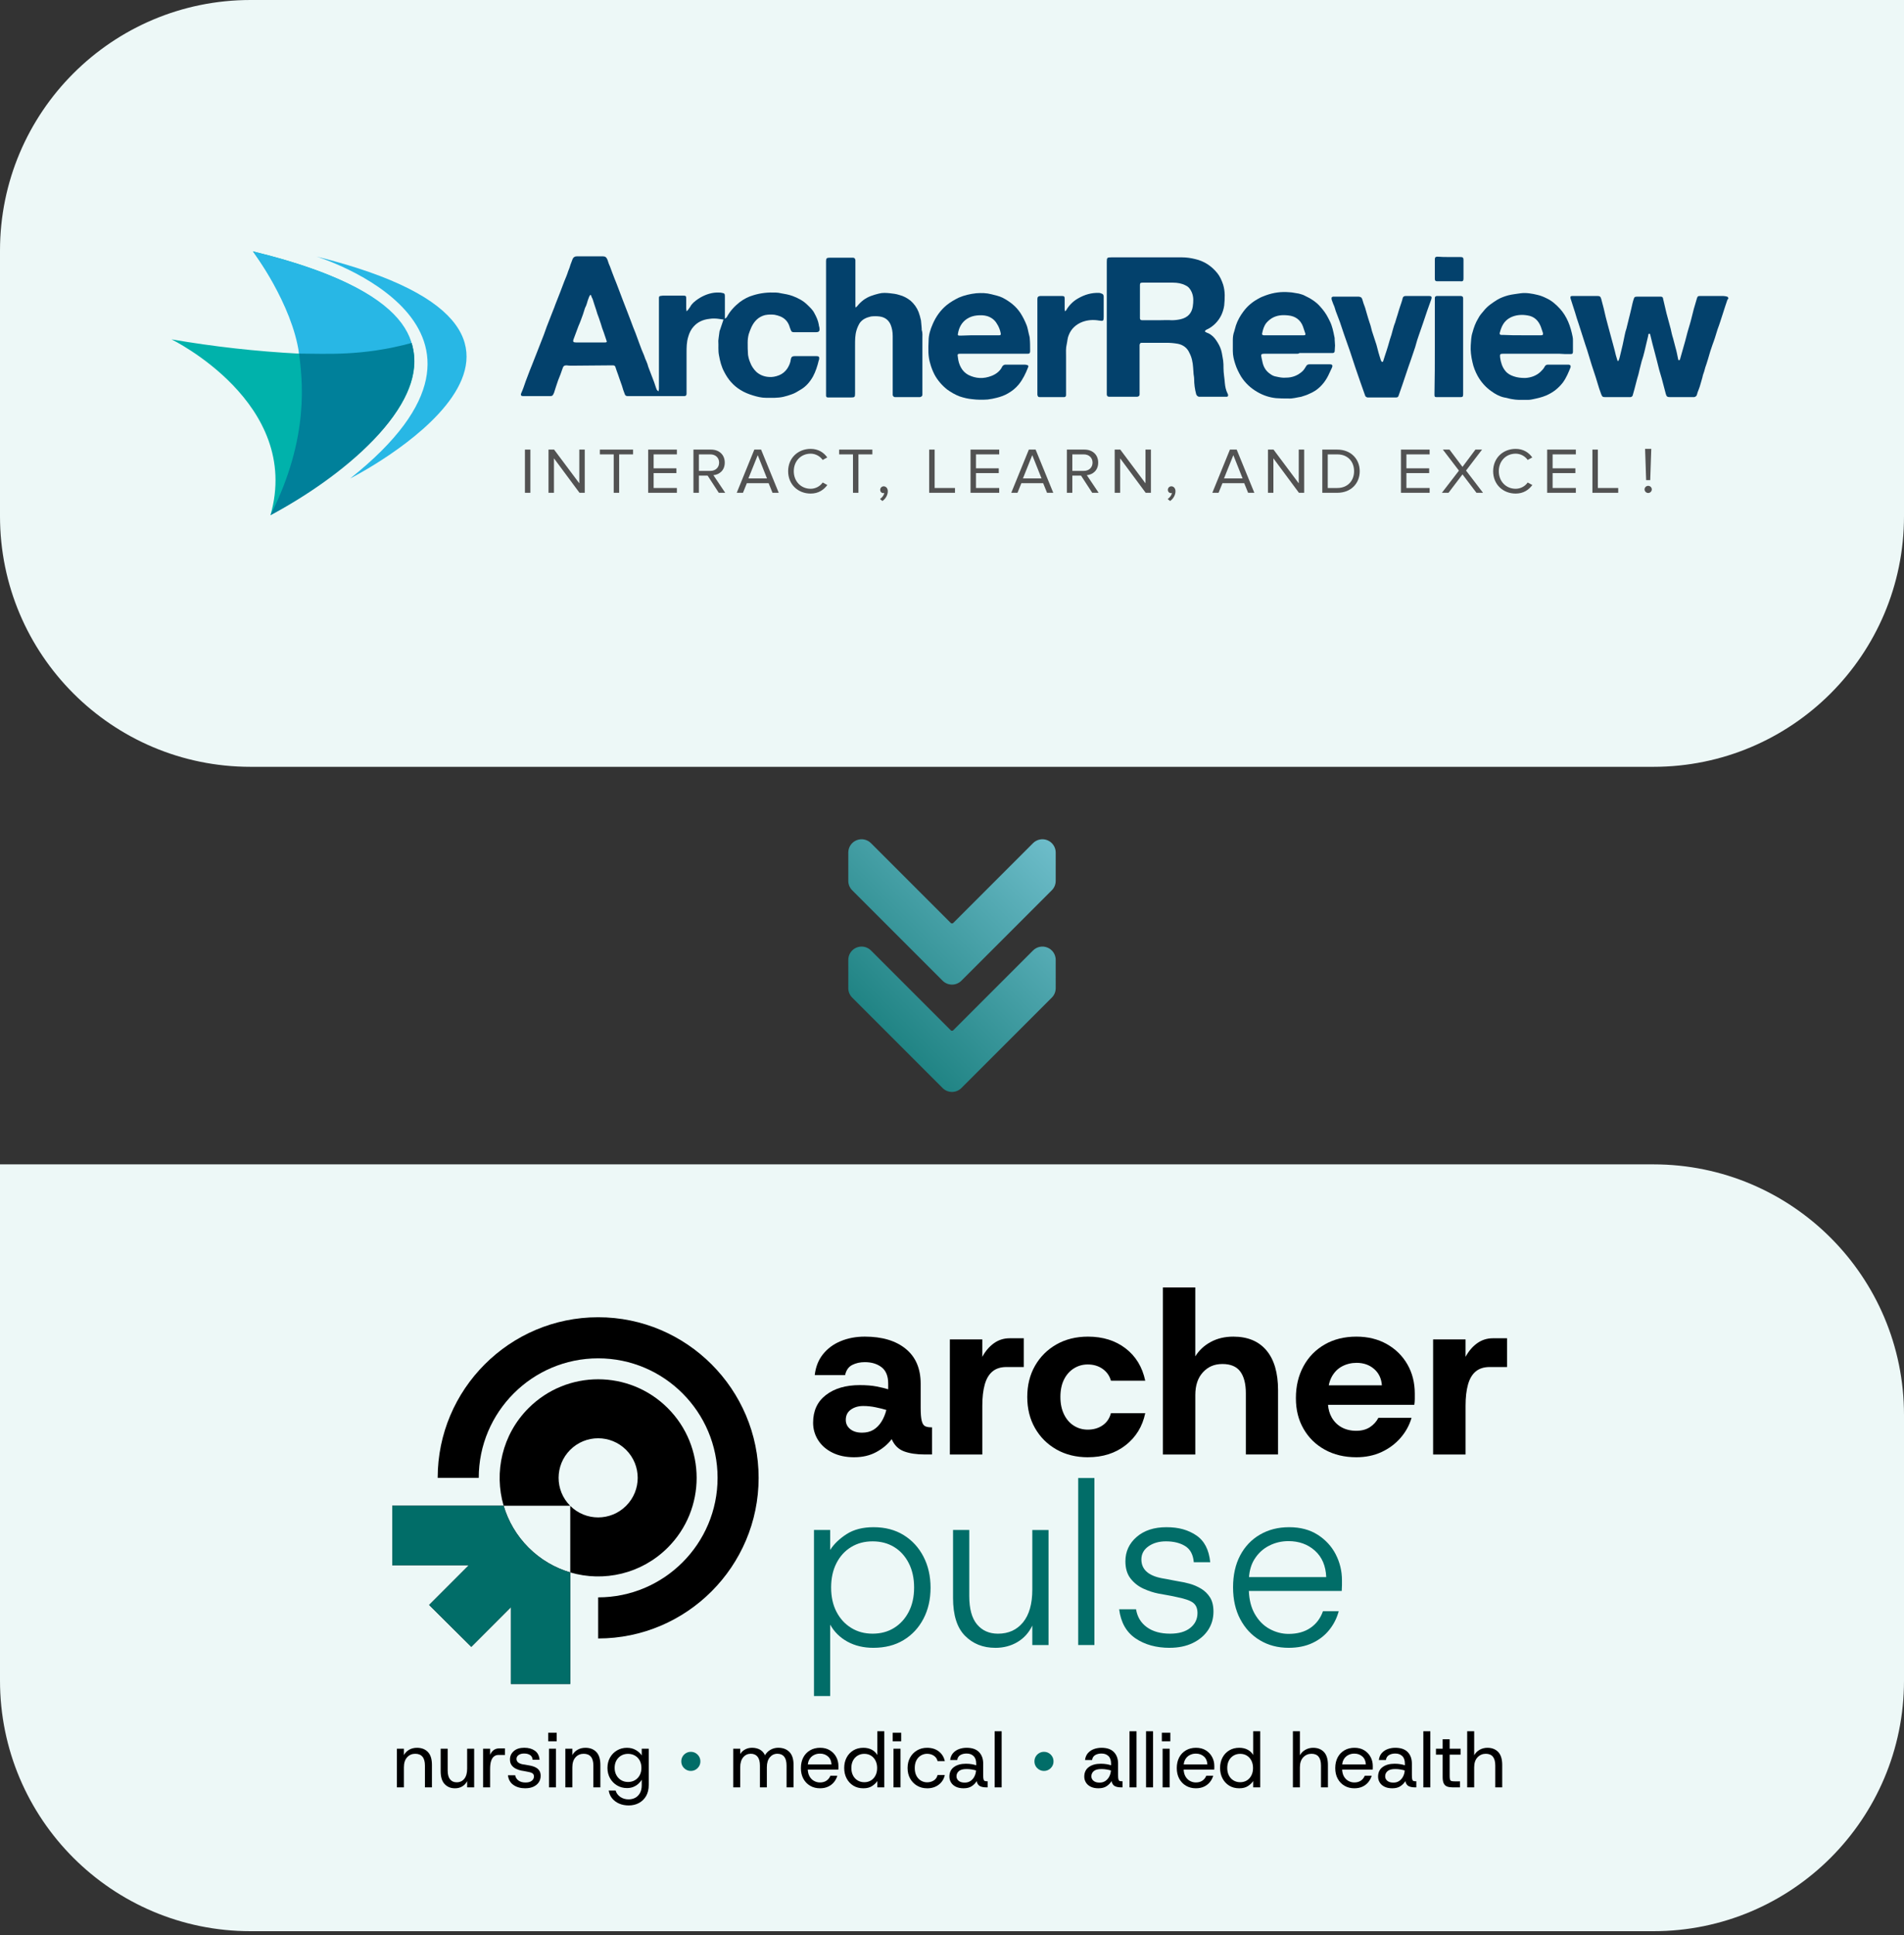 <?xml version="1.0" encoding="utf-8"?>
<svg xmlns="http://www.w3.org/2000/svg" fill="none" height="100%" overflow="visible" preserveAspectRatio="none" style="display: block;" viewBox="0 0 250 254" width="100%">
<rect x="0" y="0" width="250" height="254" fill="#333333" stroke="none"/>
<g id="Frame 1000006106">
<g id="Archer_Pulse_Logo_Tagline_Default">
<path d="M250 -9.63713e-06H32.895C14.727 -9.63713e-06 0 14.727 0 32.895V67.763C0 85.93 14.727 100.658 32.895 100.658H217.105C235.273 100.658 250 85.93 250 67.763V-9.63713e-06Z" fill="#EDF8F7"/>
<g id="Group 1000005361">
<g id="Archer Text">
<path d="M226.935 39.211C226.89 39.256 226.799 39.345 226.799 39.39C226.709 39.659 226.618 39.928 226.527 40.197C226.437 40.511 226.3 40.87 226.21 41.184C226.074 41.543 225.983 41.947 225.847 42.306C225.756 42.62 225.62 42.934 225.53 43.203C225.394 43.606 225.303 43.965 225.167 44.369C225.076 44.683 224.94 44.997 224.85 45.266C224.759 45.535 224.668 45.804 224.578 46.073C224.487 46.432 224.351 46.791 224.26 47.15C224.215 47.329 224.124 47.553 224.079 47.733C223.943 48.092 223.852 48.406 223.762 48.764C223.671 49.033 223.58 49.258 223.535 49.527C223.444 49.841 223.353 50.155 223.263 50.469C223.172 50.828 223.036 51.142 222.9 51.5C222.855 51.59 222.855 51.725 222.809 51.814C222.764 51.994 222.628 52.084 222.447 52.128C222.311 52.128 222.129 52.128 221.993 52.128C221.086 52.128 220.18 52.128 219.273 52.128C218.91 52.128 218.819 52.039 218.729 51.725C218.547 51.052 218.366 50.334 218.185 49.661C218.094 49.303 217.958 48.944 217.867 48.585C217.777 48.181 217.641 47.733 217.55 47.329C217.459 46.925 217.323 46.522 217.233 46.118C217.142 45.759 217.051 45.445 216.961 45.087C216.87 44.728 216.779 44.324 216.689 43.965C216.689 43.92 216.643 43.831 216.598 43.786C216.417 43.831 216.417 43.92 216.417 44.055C216.235 44.773 216.099 45.445 215.918 46.163C215.827 46.567 215.691 47.015 215.555 47.419C215.464 47.778 215.374 48.136 215.283 48.495C215.192 48.899 215.102 49.303 214.966 49.706C214.83 50.155 214.739 50.648 214.603 51.097C214.512 51.366 214.467 51.635 214.376 51.904C214.331 52.039 214.24 52.084 214.104 52.128C214.014 52.128 213.923 52.128 213.832 52.128C212.835 52.128 211.837 52.128 210.794 52.128C210.432 52.128 210.386 52.084 210.25 51.77C210.16 51.5 210.069 51.276 209.978 51.007C209.842 50.514 209.661 50.02 209.525 49.527C209.344 48.989 209.162 48.406 208.981 47.867C208.799 47.239 208.573 46.567 208.391 45.939C208.21 45.445 208.074 44.952 207.893 44.414C207.711 43.786 207.485 43.203 207.303 42.575C207.122 42.036 206.941 41.498 206.805 41.005C206.623 40.377 206.396 39.794 206.215 39.166C206.17 38.942 206.215 38.852 206.442 38.852C206.533 38.852 206.623 38.852 206.669 38.852C207.621 38.852 208.618 38.852 209.57 38.852C209.616 38.852 209.706 38.852 209.752 38.852C210.069 38.852 210.16 38.942 210.25 39.256C210.341 39.659 210.477 40.063 210.568 40.467C210.658 40.825 210.749 41.229 210.84 41.633C210.93 41.992 211.021 42.306 211.112 42.664C211.248 43.113 211.338 43.562 211.475 44.01C211.565 44.414 211.701 44.773 211.792 45.176C211.883 45.445 211.928 45.759 212.019 46.028C212.109 46.432 212.2 46.791 212.336 47.195C212.336 47.239 212.381 47.329 212.427 47.419C212.517 47.329 212.563 47.284 212.563 47.239C212.608 47.15 212.608 47.06 212.653 46.97C212.789 46.387 212.925 45.804 213.061 45.266C213.152 44.817 213.243 44.414 213.333 43.965C213.379 43.696 213.469 43.382 213.56 43.113C213.651 42.664 213.787 42.261 213.878 41.812C213.968 41.409 214.104 40.96 214.195 40.511C214.286 40.108 214.376 39.659 214.512 39.256C214.603 38.986 214.648 38.942 214.966 38.942C215.918 38.942 216.915 38.942 217.867 38.942C217.958 38.942 218.003 38.942 218.094 38.942C218.275 38.942 218.366 39.076 218.366 39.211C218.502 39.839 218.683 40.511 218.819 41.139C219.001 41.812 219.182 42.485 219.364 43.158C219.454 43.562 219.545 44.01 219.681 44.414C219.772 44.817 219.908 45.221 219.998 45.625C220.134 46.073 220.225 46.567 220.316 47.015C220.361 47.105 220.316 47.284 220.452 47.284C220.588 47.284 220.588 47.15 220.633 47.015C220.86 46.253 221.041 45.535 221.268 44.773C221.359 44.369 221.495 43.965 221.585 43.562C221.676 43.203 221.812 42.844 221.903 42.485C221.993 42.216 222.039 41.947 222.129 41.633C222.22 41.274 222.311 40.915 222.401 40.556C222.537 40.108 222.673 39.659 222.809 39.166C222.9 38.897 222.945 38.852 223.263 38.852C223.852 38.852 224.396 38.852 224.986 38.852C225.394 38.852 225.847 38.852 226.255 38.852C226.437 38.852 226.618 38.897 226.799 38.942C226.935 39.031 226.935 39.121 226.935 39.211Z" fill="#03416C" id="Vector"/>
<path d="M86.474 51.366C86.474 51.231 86.519 51.142 86.519 51.052C86.519 50.424 86.519 49.751 86.519 49.123C86.519 45.849 86.519 42.575 86.519 39.255C86.519 39.211 86.519 39.121 86.519 39.076C86.519 38.941 86.609 38.852 86.7 38.852C86.791 38.852 86.927 38.807 87.018 38.807C87.879 38.807 88.74 38.807 89.647 38.807C89.693 38.807 89.738 38.807 89.783 38.807C90.055 38.807 90.101 38.897 90.101 39.166C90.101 39.614 90.101 40.063 90.101 40.511C90.101 40.601 90.146 40.691 90.146 40.87C90.237 40.781 90.282 40.736 90.327 40.691C90.509 40.467 90.645 40.242 90.781 40.018C91.098 39.614 91.552 39.3 92.005 39.031C92.73 38.628 93.546 38.358 94.408 38.403C94.544 38.403 94.68 38.403 94.816 38.448C95.133 38.493 95.179 38.583 95.179 38.897C95.179 39.659 95.179 40.422 95.179 41.184C95.179 41.408 95.179 41.588 95.179 41.812C95.315 41.767 95.405 41.678 95.451 41.588C95.859 40.825 96.448 40.197 97.128 39.659C97.672 39.255 98.262 38.941 98.897 38.762C99.894 38.448 100.891 38.358 101.889 38.403C102.116 38.403 102.297 38.448 102.524 38.493C103.068 38.583 103.566 38.672 104.065 38.852C104.791 39.121 105.471 39.48 106.015 40.018C106.332 40.332 106.695 40.646 106.922 41.094C107.194 41.588 107.42 42.081 107.511 42.62C107.511 42.799 107.602 42.933 107.602 43.113C107.647 43.472 107.511 43.606 107.148 43.606C106.378 43.606 105.561 43.606 104.791 43.606C104.609 43.606 104.428 43.606 104.247 43.606C104.02 43.606 103.929 43.561 103.839 43.337C103.793 43.203 103.748 43.113 103.703 42.978C103.521 42.306 103.113 41.812 102.478 41.543C102.252 41.453 101.98 41.364 101.708 41.319C101.3 41.274 100.891 41.274 100.438 41.364C99.577 41.588 99.032 42.171 98.67 42.933C98.534 43.247 98.398 43.561 98.307 43.875C98.216 44.234 98.171 44.593 98.171 44.952C98.171 45.49 98.171 46.028 98.216 46.566C98.262 46.88 98.353 47.239 98.489 47.553C98.67 48.047 98.942 48.45 99.305 48.809C99.758 49.213 100.302 49.437 100.937 49.482C101.39 49.527 101.844 49.437 102.297 49.258C102.75 49.078 103.113 48.764 103.385 48.361C103.612 48.002 103.793 47.598 103.839 47.15C103.884 46.88 104.02 46.746 104.337 46.746C104.836 46.746 105.335 46.746 105.879 46.746C106.332 46.746 106.786 46.746 107.194 46.746C107.511 46.746 107.602 46.836 107.556 47.15C107.556 47.194 107.556 47.239 107.511 47.284C107.33 48.047 107.103 48.764 106.74 49.437C106.332 50.155 105.788 50.783 105.063 51.186C104.7 51.411 104.337 51.635 103.929 51.769C103.566 51.904 103.249 51.994 102.886 52.083C102.116 52.263 101.345 52.218 100.574 52.218C99.985 52.218 99.441 52.083 98.851 51.904C98.262 51.724 97.718 51.5 97.219 51.186C96.267 50.603 95.587 49.796 95.088 48.809C94.725 48.136 94.544 47.419 94.408 46.656C94.272 46.028 94.363 45.355 94.317 44.727C94.317 44.593 94.363 44.458 94.363 44.324C94.408 44.1 94.408 43.875 94.453 43.651C94.453 43.517 94.499 43.382 94.544 43.292C94.68 42.933 94.771 42.575 94.907 42.216C94.952 42.126 94.952 42.036 94.997 41.947C94.589 41.902 94.227 41.812 93.819 41.812C93.592 41.812 93.365 41.812 93.138 41.857C92.322 41.947 91.597 42.261 91.053 42.889C90.735 43.247 90.509 43.696 90.373 44.189C90.146 44.907 90.146 45.625 90.146 46.342C90.146 48.047 90.146 49.751 90.146 51.5C90.146 51.545 90.146 51.59 90.146 51.68C90.146 51.904 90.055 51.994 89.829 51.994C89.738 51.994 89.693 51.994 89.602 51.994C87.244 51.994 84.887 51.994 82.574 51.994C82.529 51.994 82.438 51.994 82.393 51.994C82.212 51.994 82.076 51.904 82.03 51.724C81.894 51.366 81.758 51.007 81.668 50.648C81.531 50.289 81.441 49.975 81.305 49.617C81.214 49.303 81.078 48.989 80.987 48.719C80.942 48.54 80.851 48.361 80.806 48.181C80.761 48.002 80.625 47.957 80.443 47.957C78.675 47.957 76.907 48.002 75.139 48.002C74.912 48.002 74.64 48.002 74.413 47.957C74.096 47.957 73.96 48.047 73.869 48.361C73.688 48.899 73.506 49.392 73.28 49.93C73.189 50.2 73.098 50.469 73.008 50.738C72.917 51.007 72.826 51.321 72.736 51.59C72.69 51.635 72.69 51.724 72.645 51.769C72.554 51.949 72.464 51.994 72.237 51.994C71.829 51.994 71.421 51.994 71.058 51.994C70.333 51.994 69.607 51.994 68.837 51.994C68.791 51.994 68.701 51.994 68.655 51.994C68.428 51.994 68.338 51.859 68.428 51.635C68.655 51.142 68.837 50.603 69.018 50.065C69.199 49.572 69.38 49.123 69.562 48.63C69.653 48.405 69.743 48.181 69.834 47.957C70.061 47.419 70.242 46.88 70.469 46.342C70.65 45.894 70.831 45.4 71.013 44.952C71.285 44.279 71.557 43.561 71.784 42.889C71.965 42.44 72.146 41.947 72.328 41.498C72.418 41.229 72.554 40.96 72.645 40.691C72.736 40.467 72.826 40.242 72.917 39.973C73.144 39.435 73.325 38.897 73.552 38.358C73.733 37.865 73.915 37.416 74.096 36.923C74.277 36.475 74.459 36.071 74.595 35.622C74.731 35.309 74.821 35.039 74.912 34.725C75.003 34.501 75.093 34.232 75.184 34.008C75.275 33.783 75.456 33.649 75.728 33.649C76.862 33.649 77.995 33.649 79.174 33.649C79.491 33.649 79.627 33.783 79.763 34.097C79.854 34.367 79.945 34.681 80.081 34.95C80.262 35.488 80.489 36.026 80.67 36.52C80.851 36.968 81.033 37.416 81.214 37.91C81.395 38.403 81.577 38.852 81.758 39.345C81.94 39.839 82.166 40.377 82.348 40.87C82.529 41.319 82.665 41.722 82.846 42.171C83.028 42.664 83.209 43.158 83.436 43.696C83.617 44.189 83.799 44.683 83.98 45.176C84.161 45.669 84.343 46.163 84.569 46.656C84.66 46.925 84.751 47.194 84.887 47.464C84.977 47.688 85.068 47.912 85.113 48.136C85.385 48.809 85.612 49.482 85.884 50.155C85.975 50.424 86.066 50.693 86.156 50.962C86.247 51.186 86.247 51.231 86.474 51.366ZM77.587 38.717C77.542 38.717 77.542 38.717 77.496 38.717C77.451 38.807 77.406 38.852 77.36 38.941C77.224 39.255 77.134 39.569 77.043 39.883C76.998 40.063 76.907 40.242 76.816 40.422C76.725 40.691 76.635 41.005 76.544 41.274C76.363 41.767 76.181 42.306 75.955 42.799C75.728 43.382 75.547 43.92 75.32 44.503C75.184 44.862 75.275 44.952 75.637 44.952C76.862 44.952 78.04 44.952 79.264 44.952C79.31 44.952 79.355 44.952 79.446 44.952C79.673 44.952 79.718 44.862 79.627 44.683C79.491 44.324 79.401 43.965 79.264 43.606C79.129 43.247 78.993 42.889 78.902 42.53C78.811 42.261 78.721 41.992 78.63 41.722C78.494 41.364 78.358 41.005 78.267 40.646C78.131 40.197 77.95 39.749 77.814 39.255C77.723 39.076 77.632 38.897 77.587 38.717Z" fill="#03416C" id="Vector_2"/>
<path d="M158.201 43.517C158.337 43.606 158.473 43.696 158.654 43.741C159.107 43.965 159.425 44.279 159.697 44.683C159.969 45.086 160.195 45.49 160.332 45.939C160.468 46.387 160.513 46.88 160.604 47.329C160.649 47.643 160.649 48.002 160.649 48.316C160.649 48.989 160.785 49.661 160.83 50.334C160.876 50.783 160.966 51.231 161.193 51.68C161.238 51.725 161.238 51.769 161.238 51.814C161.284 51.949 161.238 52.038 161.102 52.083C161.012 52.083 160.921 52.083 160.876 52.083C159.787 52.083 158.745 52.083 157.656 52.083C157.566 52.083 157.475 52.083 157.43 52.083C157.248 52.038 157.158 51.949 157.067 51.769C156.886 51.097 156.795 50.424 156.795 49.751C156.795 49.437 156.704 49.168 156.704 48.854C156.704 48.63 156.659 48.45 156.659 48.226C156.614 47.553 156.478 46.88 156.16 46.297C155.888 45.669 155.344 45.266 154.664 45.131C154.165 45.041 153.667 44.997 153.168 44.997C152.125 44.997 151.128 44.997 150.085 44.997C150.039 44.997 149.994 44.997 149.903 44.997C149.722 44.997 149.677 45.086 149.631 45.266C149.631 45.355 149.631 45.445 149.631 45.49C149.631 47.508 149.631 49.572 149.631 51.59C149.631 51.635 149.631 51.725 149.631 51.769C149.631 51.949 149.541 52.038 149.314 52.083C149.269 52.083 149.178 52.083 149.133 52.083C148.045 52.083 146.956 52.083 145.823 52.083C145.778 52.083 145.732 52.083 145.642 52.083C145.415 52.083 145.324 51.949 145.324 51.769C145.324 51.725 145.324 51.635 145.324 51.59C145.324 45.849 145.324 40.108 145.324 34.367C145.324 33.828 145.369 33.783 145.914 33.783C148.997 33.783 152.08 33.783 155.208 33.783C155.798 33.783 156.387 33.873 156.931 34.008C158.11 34.277 159.062 34.905 159.833 35.847C160.195 36.295 160.422 36.834 160.604 37.372C160.876 38.269 160.83 39.166 160.74 40.108C160.604 41.005 160.241 41.812 159.561 42.485C159.243 42.799 158.881 43.068 158.473 43.247C158.382 43.292 158.246 43.337 158.201 43.517ZM152.125 42.036C152.125 42.036 152.125 41.992 152.125 42.036C152.714 42.036 153.304 41.992 153.848 42.036C154.256 42.036 154.619 41.992 155.027 41.902C155.979 41.678 156.478 41.094 156.614 40.242C156.704 39.614 156.75 38.986 156.478 38.358C156.296 37.955 156.07 37.641 155.662 37.461C155.163 37.192 154.573 37.103 154.029 37.103C152.805 37.103 151.581 37.103 150.311 37.103C150.221 37.103 150.085 37.103 149.994 37.103C149.722 37.103 149.677 37.192 149.677 37.417C149.677 37.461 149.677 37.506 149.677 37.551C149.677 38.897 149.677 40.242 149.677 41.588C149.677 41.633 149.677 41.722 149.677 41.767C149.677 41.947 149.767 42.036 149.994 42.036C150.674 42.036 151.4 42.036 152.125 42.036Z" fill="#03416C" id="Vector_3"/>
<path d="M112.362 40.377C112.408 40.332 112.498 40.242 112.544 40.198C113.042 39.57 113.632 39.121 114.357 38.852C114.72 38.717 115.037 38.628 115.4 38.538C115.899 38.404 116.398 38.448 116.851 38.493C117.259 38.538 117.667 38.583 118.075 38.718C118.619 38.852 119.118 39.121 119.571 39.48C120.025 39.884 120.387 40.377 120.614 40.96C120.75 41.319 120.841 41.678 120.931 42.081C120.977 42.44 120.977 42.754 121.022 43.113C121.022 43.158 121.022 43.248 121.022 43.292C121.158 43.696 121.113 44.055 121.113 44.459C121.113 46.836 121.113 49.213 121.113 51.635C121.113 51.68 121.113 51.77 121.113 51.814C121.113 51.994 120.977 52.084 120.795 52.128C120.75 52.128 120.659 52.128 120.614 52.128C119.662 52.128 118.664 52.128 117.712 52.128C117.622 52.128 117.576 52.128 117.486 52.128C117.35 52.084 117.259 52.039 117.214 51.859C117.214 51.77 117.214 51.68 117.214 51.59C117.214 49.078 117.214 46.611 117.214 44.1C117.214 43.562 117.123 43.068 116.942 42.62C116.67 41.992 116.171 41.633 115.491 41.543C115.128 41.498 114.72 41.498 114.357 41.543C113.768 41.678 113.224 41.902 112.861 42.44C112.68 42.754 112.544 43.068 112.453 43.382C112.272 44.01 112.272 44.638 112.272 45.266C112.272 47.374 112.272 49.482 112.272 51.635C112.272 52.128 112.226 52.173 111.728 52.173C110.775 52.173 109.869 52.173 108.916 52.173C108.826 52.173 108.78 52.173 108.69 52.173C108.554 52.173 108.463 52.084 108.463 51.949C108.463 51.859 108.463 51.814 108.463 51.725C108.463 45.939 108.463 40.153 108.463 34.367C108.463 34.322 108.463 34.277 108.463 34.277C108.463 33.918 108.554 33.828 108.916 33.828C109.869 33.828 110.821 33.828 111.818 33.828C111.864 33.828 111.909 33.828 112 33.828C112.181 33.828 112.272 33.918 112.317 34.142C112.317 34.232 112.317 34.322 112.317 34.367C112.317 36.295 112.317 38.224 112.317 40.108C112.317 40.198 112.317 40.287 112.362 40.377C112.362 40.377 112.317 40.332 112.362 40.377Z" fill="#03416C" id="Vector_4"/>
<path d="M201.726 46.432C200.276 46.432 198.825 46.432 197.419 46.432C196.966 46.432 196.92 46.477 196.966 46.925C197.056 47.553 197.238 48.181 197.646 48.675C197.918 49.033 198.326 49.258 198.734 49.392C199.233 49.572 199.732 49.616 200.276 49.616C201.046 49.572 201.772 49.302 202.316 48.764C202.497 48.585 202.679 48.405 202.815 48.136C202.905 47.957 203.041 47.867 203.223 47.867C203.313 47.867 203.404 47.867 203.449 47.867C204.22 47.867 204.946 47.867 205.716 47.867C205.807 47.867 205.898 47.867 205.988 47.867C206.215 47.912 206.26 48.002 206.215 48.226C205.943 48.899 205.671 49.572 205.218 50.199C204.628 50.962 203.948 51.5 203.041 51.904C202.407 52.173 201.772 52.307 201.092 52.442C200.91 52.487 200.729 52.487 200.548 52.487C200.185 52.487 199.777 52.487 199.414 52.487C199.142 52.487 198.825 52.442 198.553 52.397C198.19 52.352 197.873 52.218 197.51 52.173C196.875 52.038 196.331 51.724 195.832 51.366C195.062 50.827 194.472 50.155 194.019 49.347C193.701 48.764 193.475 48.181 193.339 47.553C193.157 46.791 193.067 46.028 193.112 45.31C193.157 44.772 193.157 44.189 193.339 43.651C193.52 42.978 193.747 42.35 194.109 41.767C194.291 41.408 194.563 41.094 194.835 40.78C195.334 40.152 195.968 39.749 196.603 39.345C197.056 39.076 197.555 38.897 198.054 38.762C198.598 38.627 199.142 38.583 199.686 38.493C200.412 38.403 201.182 38.538 201.908 38.717C202.316 38.807 202.724 38.986 203.087 39.166C203.767 39.48 204.311 39.973 204.81 40.511C205.263 41.005 205.626 41.588 205.898 42.216C206.17 42.844 206.351 43.516 206.487 44.189C206.532 44.369 206.532 44.548 206.532 44.727C206.532 45.221 206.532 45.669 206.532 46.163C206.532 46.432 206.442 46.477 206.17 46.477C205.671 46.477 205.172 46.477 204.719 46.432C203.721 46.432 202.724 46.432 201.726 46.432ZM199.777 44.01C200.185 44.01 200.593 44.01 200.956 44.01C201.409 44.01 201.908 44.01 202.361 44.01C202.588 44.01 202.633 43.92 202.588 43.696C202.497 43.427 202.407 43.158 202.316 42.888C201.998 42.081 201.454 41.543 200.593 41.408C199.822 41.274 199.051 41.319 198.326 41.677C197.465 42.126 197.147 42.844 196.92 43.696C196.875 43.875 196.966 43.965 197.147 43.965C197.238 43.965 197.283 43.965 197.374 43.965C198.19 44.01 199.006 44.01 199.777 44.01Z" fill="#03416C" id="Vector_5"/>
<path d="M130.543 46.431C129.138 46.431 127.732 46.431 126.281 46.431C125.692 46.431 125.692 46.431 125.783 46.97C125.828 47.418 125.964 47.867 126.191 48.27C126.417 48.674 126.735 48.988 127.143 49.212C128.14 49.706 129.138 49.751 130.181 49.347C130.77 49.123 131.314 48.719 131.586 48.136C131.677 47.956 131.813 47.912 131.949 47.867C131.994 47.867 132.085 47.867 132.13 47.867C132.946 47.867 133.717 47.867 134.533 47.867C134.624 47.867 134.715 47.867 134.851 47.912C135.032 47.956 135.077 48.046 134.987 48.226C134.669 49.033 134.307 49.795 133.762 50.468C133.354 50.962 132.901 51.32 132.357 51.634C131.904 51.904 131.405 52.083 130.861 52.218C130.498 52.307 130.09 52.397 129.682 52.442C129.002 52.487 128.322 52.487 127.642 52.397C127.098 52.352 126.553 52.218 126.009 52.038C125.42 51.814 124.876 51.5 124.377 51.141C123.697 50.603 123.108 49.93 122.7 49.167C122.473 48.719 122.292 48.27 122.156 47.777C121.838 46.79 121.883 45.759 121.929 44.727C121.929 43.965 122.156 43.247 122.473 42.529C122.881 41.587 123.47 40.735 124.286 40.062C124.785 39.659 125.329 39.345 125.873 39.076C126.599 38.762 127.37 38.582 128.186 38.493C128.866 38.448 129.501 38.448 130.181 38.627C130.679 38.762 131.178 38.851 131.631 39.076C132.584 39.569 133.4 40.197 133.989 41.094C134.307 41.587 134.579 42.126 134.805 42.709C134.941 43.068 134.987 43.426 135.077 43.785C135.123 44.01 135.213 44.234 135.213 44.458C135.259 44.951 135.259 45.49 135.259 45.983C135.259 46.028 135.259 46.117 135.259 46.162C135.213 46.387 135.168 46.431 134.941 46.431C134.851 46.431 134.76 46.431 134.715 46.431C133.354 46.431 131.949 46.431 130.543 46.431ZM128.594 44.01C129.41 44.01 130.226 44.01 130.997 44.01C131.087 44.01 131.178 44.01 131.223 44.01C131.405 44.01 131.405 43.92 131.405 43.785C131.314 43.292 131.133 42.843 130.861 42.44C130.589 41.991 130.181 41.677 129.637 41.498C129.183 41.363 128.73 41.363 128.276 41.408C127.823 41.453 127.37 41.587 126.962 41.856C126.281 42.305 125.919 42.978 125.783 43.785C125.737 44.01 125.783 44.054 126.009 44.054C126.055 44.054 126.145 44.054 126.191 44.054C127.007 44.01 127.823 44.01 128.594 44.01Z" fill="#03416C" id="Vector_6"/>
<path d="M170.352 46.432C168.901 46.432 167.45 46.432 166.044 46.432C165.591 46.432 165.546 46.522 165.636 46.925C165.682 47.15 165.727 47.329 165.772 47.553C165.908 48.181 166.226 48.719 166.77 49.078C166.996 49.258 167.268 49.392 167.586 49.437C167.994 49.527 168.402 49.616 168.855 49.572C169.671 49.572 170.397 49.303 171.032 48.719C171.213 48.54 171.349 48.316 171.485 48.091C171.576 47.912 171.712 47.822 171.938 47.822C172.845 47.822 173.707 47.822 174.613 47.822C174.931 47.822 175.021 47.957 174.885 48.271C174.795 48.495 174.659 48.719 174.568 48.944C174.16 49.886 173.571 50.693 172.709 51.276C172.437 51.455 172.165 51.59 171.848 51.724C171.576 51.859 171.258 51.949 170.986 52.038C170.941 52.038 170.896 52.083 170.85 52.083C170.261 52.173 169.717 52.352 169.127 52.308C168.583 52.308 168.039 52.308 167.54 52.263C166.679 52.173 165.863 51.904 165.092 51.455C164.231 50.962 163.505 50.289 162.961 49.437C162.644 48.899 162.372 48.361 162.19 47.778C162.009 47.239 161.873 46.656 161.873 46.073C161.873 45.58 161.873 45.086 161.873 44.638C161.873 44.279 161.918 43.875 162.054 43.517C162.145 43.247 162.19 42.978 162.281 42.709C162.508 42.036 162.87 41.408 163.279 40.87C163.777 40.197 164.412 39.659 165.137 39.255C165.5 39.031 165.863 38.897 166.226 38.762C167.223 38.403 168.221 38.269 169.263 38.358C169.49 38.358 169.762 38.403 169.989 38.448C170.17 38.493 170.352 38.493 170.533 38.538C170.805 38.627 171.077 38.672 171.304 38.807C172.074 39.166 172.8 39.614 173.344 40.242C173.752 40.691 174.115 41.184 174.387 41.722C174.477 41.857 174.523 42.036 174.613 42.171C174.931 42.799 175.067 43.517 175.203 44.189C175.248 44.324 175.248 44.503 175.248 44.638C175.248 44.862 175.294 45.086 175.294 45.355C175.294 45.624 175.248 45.849 175.248 46.118C175.203 46.297 175.112 46.342 174.931 46.342C173.48 46.342 172.029 46.342 170.624 46.342C170.488 46.432 170.442 46.432 170.352 46.432ZM168.493 44.01C169.309 44.01 170.125 44.01 170.986 44.01C171.077 44.01 171.122 44.01 171.213 44.01C171.394 44.01 171.44 43.92 171.394 43.786C171.304 43.472 171.168 43.158 171.077 42.844C170.76 41.992 170.079 41.498 169.173 41.408C168.402 41.319 167.676 41.364 166.996 41.767C166.724 41.947 166.498 42.126 166.271 42.395C165.954 42.799 165.818 43.292 165.727 43.741C165.682 43.92 165.727 43.965 165.908 44.01C165.999 44.01 166.044 44.01 166.135 44.01C166.86 44.01 167.676 44.01 168.493 44.01Z" fill="#03416C" id="Vector_7"/>
<path d="M181.596 47.464C181.686 47.195 181.777 46.881 181.868 46.611C182.004 46.253 182.094 45.894 182.231 45.49C182.321 45.176 182.412 44.862 182.503 44.548C182.639 44.145 182.775 43.741 182.865 43.337C182.956 43.023 183.047 42.664 183.183 42.35C183.273 41.992 183.409 41.633 183.5 41.319C183.591 40.96 183.727 40.601 183.817 40.287C183.953 39.884 184.089 39.525 184.18 39.121C184.225 38.942 184.361 38.852 184.588 38.852C185.631 38.852 186.674 38.852 187.671 38.852C187.943 38.852 188.034 38.986 187.943 39.256C187.762 39.749 187.581 40.287 187.399 40.781C187.218 41.319 187.036 41.857 186.855 42.395C186.674 42.934 186.492 43.427 186.311 43.965C186.22 44.189 186.175 44.414 186.084 44.638C185.994 44.952 185.903 45.266 185.812 45.58C185.722 45.849 185.631 46.118 185.54 46.387C185.359 46.97 185.132 47.553 184.951 48.092C184.77 48.63 184.588 49.168 184.407 49.706C184.316 49.975 184.225 50.245 184.135 50.514C183.953 51.007 183.817 51.456 183.636 51.949C183.591 52.084 183.5 52.173 183.319 52.173C183.228 52.173 183.137 52.173 183.047 52.173C181.958 52.173 180.87 52.173 179.828 52.173C179.737 52.173 179.646 52.173 179.555 52.173C179.419 52.128 179.283 52.084 179.238 51.904C179.011 51.321 178.83 50.693 178.603 50.11C178.377 49.482 178.195 48.899 177.969 48.271C177.742 47.553 177.47 46.791 177.243 46.073C176.971 45.356 176.744 44.593 176.472 43.876C176.291 43.337 176.11 42.799 175.928 42.261C175.747 41.767 175.566 41.319 175.384 40.825C175.294 40.511 175.203 40.198 175.067 39.928C175.022 39.749 174.931 39.614 174.886 39.435C174.84 39.345 174.84 39.3 174.84 39.211C174.795 39.031 174.886 38.986 175.022 38.942C175.112 38.942 175.203 38.942 175.294 38.942C176.291 38.942 177.243 38.942 178.241 38.942C178.286 38.942 178.377 38.942 178.422 38.942C178.694 38.986 178.785 39.031 178.875 39.3C178.966 39.659 179.102 40.018 179.238 40.377C179.329 40.691 179.419 41.005 179.51 41.319C179.601 41.678 179.737 42.036 179.828 42.35C179.964 42.709 180.054 43.113 180.145 43.472C180.145 43.517 180.19 43.562 180.19 43.606C180.372 44.145 180.553 44.728 180.734 45.266C180.825 45.625 180.916 45.939 181.006 46.297C181.097 46.656 181.233 47.015 181.324 47.329C181.369 47.419 181.414 47.464 181.46 47.508C181.55 47.508 181.55 47.464 181.596 47.464Z" fill="#03416C" id="Vector_8"/>
<path d="M139.838 40.87C139.929 40.781 140.019 40.736 140.065 40.601C140.428 40.018 140.926 39.525 141.561 39.166C142.422 38.673 143.329 38.403 144.327 38.448C144.417 38.448 144.553 38.493 144.644 38.538C144.825 38.583 144.916 38.717 144.916 38.942C144.916 38.986 144.916 39.031 144.916 39.121C144.916 39.928 144.916 40.781 144.916 41.588C144.916 42.126 144.871 42.171 144.327 42.081C143.556 41.947 142.831 41.992 142.105 42.261C141.289 42.575 140.654 43.158 140.337 43.965C140.156 44.369 140.156 44.773 140.065 45.176C139.929 45.714 139.974 46.253 139.974 46.791C139.974 48.406 139.974 50.065 139.974 51.68C139.974 51.725 139.974 51.77 139.974 51.859C139.974 52.039 139.883 52.128 139.702 52.128C139.657 52.128 139.611 52.128 139.611 52.128C138.614 52.128 137.616 52.128 136.619 52.128C136.574 52.128 136.528 52.128 136.528 52.128C136.302 52.128 136.256 52.039 136.211 51.814C136.211 51.725 136.211 51.635 136.211 51.59C136.211 47.508 136.211 43.427 136.211 39.345C136.211 39.3 136.211 39.256 136.211 39.256C136.211 38.986 136.302 38.897 136.574 38.852C136.891 38.852 137.208 38.852 137.526 38.852C138.07 38.852 138.659 38.852 139.203 38.852C139.294 38.852 139.339 38.852 139.43 38.852C139.747 38.852 139.793 38.942 139.793 39.211C139.793 39.659 139.793 40.108 139.793 40.556C139.793 40.646 139.793 40.736 139.838 40.825C139.793 40.825 139.838 40.825 139.838 40.87Z" fill="#03416C" id="Vector_9"/>
<path d="M188.397 45.445C188.397 43.472 188.397 41.543 188.397 39.57C188.397 39.435 188.397 39.256 188.397 39.121C188.397 38.942 188.487 38.897 188.623 38.852C188.714 38.852 188.805 38.852 188.85 38.852C189.802 38.852 190.754 38.852 191.661 38.852C191.706 38.852 191.797 38.852 191.842 38.852C192.024 38.897 192.114 38.942 192.114 39.166C192.114 39.3 192.114 39.435 192.114 39.525C192.114 43.562 192.114 47.598 192.114 51.68C192.114 51.725 192.114 51.77 192.114 51.77C192.114 52.084 192.024 52.128 191.752 52.128C190.845 52.128 189.983 52.128 189.077 52.128C188.941 52.128 188.805 52.128 188.669 52.128C188.397 52.128 188.351 52.084 188.351 51.814C188.351 51.77 188.351 51.725 188.351 51.725C188.397 49.617 188.397 47.508 188.397 45.445Z" fill="#03416C" id="Vector_10"/>
<path d="M190.256 33.739C190.754 33.739 191.253 33.739 191.752 33.739C192.069 33.739 192.16 33.829 192.16 34.098C192.16 34.905 192.16 35.712 192.16 36.565C192.16 36.879 192.069 36.968 191.706 36.923C191.57 36.923 191.434 36.923 191.298 36.923C190.437 36.923 189.575 36.923 188.714 36.923C188.487 36.923 188.397 36.834 188.397 36.609C188.397 35.981 188.397 35.354 188.397 34.681C188.397 34.456 188.397 34.277 188.397 34.053C188.397 33.784 188.487 33.694 188.759 33.694C189.258 33.739 189.757 33.739 190.256 33.739Z" fill="#03416C" id="Vector_11"/>
</g>
<g id="Sub Text">
<g id="Interact, Learn, and Excel">
<path d="M69.64 64.687V59.016H68.925V64.687H69.64Z" fill="#525252"/>
<path d="M76.779 64.687V59.016H76.064V63.445L72.754 59.016H72.021V64.687H72.737V60.164L76.09 64.687H76.779Z" fill="#525252"/>
<path d="M81.296 64.687V59.645H83.124V59.016H78.762V59.645H80.581V64.687H81.296Z" fill="#525252"/>
<path d="M88.876 64.687V64.057H85.824V62.102H88.815V61.473H85.824V59.645H88.876V59.016H85.109V64.687H88.876Z" fill="#525252"/>
<path d="M95.223 64.687L93.671 62.374C94.456 62.306 95.162 61.745 95.162 60.725C95.162 59.679 94.413 59.016 93.361 59.016H91.051V64.687H91.766V62.434H92.913L94.378 64.687H95.223ZM93.275 61.813H91.766V59.645H93.275C93.956 59.645 94.421 60.087 94.421 60.725C94.421 61.362 93.956 61.813 93.275 61.813Z" fill="#525252"/>
<path d="M102.251 64.687L99.933 59.016H99.045L96.735 64.687H97.554L98.062 63.428H100.924L101.432 64.687H102.251ZM100.708 62.799H98.269L99.493 59.747L100.708 62.799Z" fill="#525252"/>
<path d="M106.441 64.789C107.459 64.789 108.148 64.312 108.631 63.666L108.019 63.335C107.691 63.819 107.096 64.159 106.441 64.159C105.183 64.159 104.226 63.199 104.226 61.855C104.226 60.504 105.183 59.551 106.441 59.551C107.096 59.551 107.691 59.9 108.019 60.376L108.622 60.045C108.165 59.407 107.459 58.922 106.441 58.922C104.786 58.922 103.485 60.113 103.485 61.855C103.485 63.598 104.786 64.789 106.441 64.789Z" fill="#525252"/>
<path d="M112.715 64.687V59.645H114.542V59.016H110.18V59.645H111.999V64.687H112.715Z" fill="#525252"/>
<path d="M116.572 64.483C116.572 64.074 116.314 63.836 116.029 63.836C115.771 63.836 115.572 64.049 115.572 64.296C115.572 64.55 115.745 64.729 115.986 64.729C116.029 64.729 116.09 64.721 116.107 64.712C116.072 64.993 115.822 65.324 115.547 65.503L115.866 65.766C116.262 65.486 116.572 65.001 116.572 64.483Z" fill="#525252"/>
<path d="M125.393 64.687V64.057H122.721V59.016H122.005V64.687H125.393Z" fill="#525252"/>
<path d="M131.2 64.687V64.057H128.149V62.102H131.14V61.473H128.149V59.645H131.2V59.016H127.434V64.687H131.2Z" fill="#525252"/>
<path d="M138.297 64.687L135.979 59.016H135.091L132.781 64.687H133.6L134.108 63.428H136.97L137.479 64.687H138.297ZM136.755 62.799H134.315L135.539 59.747L136.755 62.799Z" fill="#525252"/>
<path d="M144.255 64.687L142.704 62.374C143.488 62.306 144.195 61.745 144.195 60.725C144.195 59.679 143.445 59.016 142.394 59.016H140.083V64.687H140.799V62.434H141.945L143.411 64.687H144.255ZM142.307 61.813H140.799V59.645H142.307C142.988 59.645 143.454 60.087 143.454 60.725C143.454 61.362 142.988 61.813 142.307 61.813Z" fill="#525252"/>
<path d="M151.12 64.687V59.016H150.405V63.445L147.095 59.016H146.362V64.687H147.078V60.164L150.431 64.687H151.12Z" fill="#525252"/>
<path d="M154.344 64.483C154.344 64.074 154.085 63.836 153.801 63.836C153.542 63.836 153.344 64.049 153.344 64.296C153.344 64.55 153.517 64.729 153.758 64.729C153.801 64.729 153.861 64.721 153.879 64.712C153.844 64.993 153.594 65.324 153.318 65.503L153.637 65.766C154.034 65.486 154.344 65.001 154.344 64.483Z" fill="#525252"/>
<path d="M164.699 64.687L162.38 59.016H161.492L159.182 64.687H160.001L160.51 63.428H163.371L163.88 64.687H164.699ZM163.156 62.799H160.716L161.941 59.747L163.156 62.799Z" fill="#525252"/>
<path d="M171.243 64.687V59.016H170.528V63.445L167.218 59.016H166.485V64.687H167.2V60.164L170.553 64.687H171.243Z" fill="#525252"/>
<path d="M175.587 64.687C177.372 64.687 178.535 63.471 178.535 61.855C178.535 60.249 177.372 59.016 175.587 59.016H173.622V64.687H175.587ZM175.587 64.057H174.338V59.645H175.587C177.01 59.645 177.794 60.631 177.794 61.855C177.794 63.071 176.984 64.057 175.587 64.057Z" fill="#525252"/>
<path d="M187.715 64.687V64.057H184.664V62.102H187.655V61.473H184.664V59.645H187.715V59.016H183.949V64.687H187.715Z" fill="#525252"/>
<path d="M194.726 64.687L192.494 61.77L194.597 59.016H193.726L192.028 61.286L190.322 59.016H189.451L191.563 61.779L189.322 64.687H190.192L192.028 62.272L193.864 64.687H194.726Z" fill="#525252"/>
<path d="M199.011 64.789C200.028 64.789 200.718 64.312 201.2 63.666L200.588 63.335C200.261 63.819 199.666 64.159 199.011 64.159C197.752 64.159 196.796 63.199 196.796 61.855C196.796 60.504 197.752 59.551 199.011 59.551C199.666 59.551 200.261 59.9 200.588 60.376L201.192 60.045C200.735 59.407 200.028 58.922 199.011 58.922C197.356 58.922 196.054 60.113 196.054 61.855C196.054 63.598 197.356 64.789 199.011 64.789Z" fill="#525252"/>
<path d="M206.913 64.687V64.057H203.862V62.102H206.853V61.473H203.862V59.645H206.913V59.016H203.146V64.687H206.913Z" fill="#525252"/>
<path d="M212.476 64.687V64.057H209.804V59.016H209.088V64.687H212.476Z" fill="#525252"/>
</g>
<path d="M216.679 63.029L216.817 58.922H216.004L216.143 63.029H216.679ZM216.411 64.714C216.67 64.714 216.886 64.492 216.886 64.243C216.886 63.987 216.67 63.773 216.411 63.773C216.151 63.773 215.935 63.987 215.935 64.243C215.935 64.492 216.151 64.714 216.411 64.714Z" fill="#525252" id="!"/>
</g>
<g id="Archer Icon">
<g id="Group 8935">
<g id="Group 8836">
<path d="M22.508 44.542C22.508 44.542 39.709 52.901 35.518 67.619C35.518 67.619 79.524 44.194 33.213 33C33.213 33 39.734 41.813 39.268 46.421C33.646 46.128 28.046 45.502 22.5 44.544" fill="#00B2AB" id="Path 18493"/>
<path d="M42.33 52.041C42.33 52.041 40.268 61.424 41.435 62.001C41.435 62.001 75.301 43.21 33.213 33C33.213 33 38.368 39.916 39.268 46.421C43.497 48.002 48.114 56.46 42.568 55.502" fill="#28B7E5" id="Path 18495"/>
<path d="M41.555 33.676C41.555 33.676 71.185 42.797 45.98 62.807C45.98 62.807 83.142 43.995 41.555 33.676Z" fill="#28B7E5" id="Path 18494"/>
</g>
<path d="M35.521 67.62C40.77 57.234 39.648 49.625 39.272 46.414C42.755 46.414 47.521 46.794 54.054 45.018C56.611 53.496 44.27 63.004 35.521 67.62Z" fill="#00809A" id="Vector 1"/>
</g>
</g>
</g>
</g>
<g id="fi_9692032">
<g id="Group">
<g id="SOLID-GRADIENT">
<path clip-rule="evenodd" d="M111.383 125.997V129.718C111.383 130.181 111.567 130.624 111.895 130.951C113.505 132.561 121.364 140.42 123.767 142.824C124.448 143.505 125.552 143.505 126.233 142.824L138.105 130.951C138.433 130.624 138.617 130.181 138.616 129.718C138.616 128.981 138.616 127.376 138.617 125.997C138.617 125.292 138.191 124.656 137.54 124.386C136.889 124.117 136.139 124.265 135.64 124.764L125.167 135.238C125.075 135.33 124.925 135.33 124.833 135.238L114.36 124.764C113.861 124.265 113.111 124.117 112.46 124.386C111.809 124.656 111.383 125.292 111.383 125.997ZM111.383 111.909V115.63C111.383 116.092 111.567 116.536 111.895 116.863L123.767 128.736C124.448 129.416 125.552 129.416 126.233 128.736L138.105 116.863C138.433 116.536 138.617 116.092 138.616 115.63C138.616 114.892 138.616 113.288 138.617 111.909C138.617 111.204 138.191 110.568 137.54 110.298C136.889 110.028 136.139 110.178 135.64 110.676L125.167 121.15C125.075 121.242 124.925 121.242 124.833 121.15L114.36 110.676C113.861 110.178 113.111 110.028 112.46 110.298C111.809 110.568 111.383 111.204 111.383 111.909Z" fill="url(#paint0_linear_0_120)" fill-rule="evenodd" id="Vector_12"/>
</g>
</g>
</g>
<g id="Archer_Pulse_Logo_Tagline_Default_2">
<path d="M0 152.842H217.105C235.273 152.842 250 167.57 250 185.737V220.605C250 238.773 235.273 253.5 217.105 253.5H32.895C14.727 253.5 0 238.773 0 220.605V152.842Z" fill="#EDF8F7"/>
<g id="Group 1000005362">
<g id="Group_2">
<path d="M74.873 197.653V197.663H74.868C74.868 197.663 74.863 197.658 74.859 197.653H74.873Z" fill="#11161A" id="Vector_13"/>
<path d="M74.876 197.663V197.671L74.872 197.663H74.876Z" fill="#11161A" id="Vector_14"/>
<path d="M74.877 206.406V221.048H67.082V210.973L61.883 216.175L56.347 210.677L61.564 205.458H51.5V197.653H66.129C66.723 199.663 67.809 201.556 69.391 203.142L69.396 203.146C70.978 204.729 72.869 205.812 74.877 206.406Z" fill="#11161A" id="Vector_15"/>
<g id="Group_3">
<path d="M106.877 222.636V200.835H109.007V203.454C109.494 202.683 110.209 201.993 111.152 201.383C112.095 200.775 113.277 200.469 114.698 200.469C116.219 200.469 117.538 200.815 118.653 201.504C119.769 202.195 120.636 203.138 121.256 204.336C121.875 205.534 122.184 206.893 122.184 208.416C122.184 209.939 121.875 211.294 121.256 212.481C120.636 213.668 119.77 214.603 118.653 215.282C117.537 215.963 116.208 216.302 114.667 216.302C113.389 216.302 112.258 216.033 111.274 215.495C110.29 214.957 109.533 214.212 109.006 213.257V222.635H106.876L106.877 222.636ZM114.576 214.446C115.651 214.446 116.594 214.192 117.406 213.684C118.217 213.177 118.856 212.472 119.323 211.568C119.79 210.666 120.024 209.605 120.024 208.386C120.024 207.168 119.79 206.103 119.323 205.19C118.856 204.276 118.217 203.571 117.406 203.073C116.594 202.577 115.651 202.327 114.576 202.327C113.501 202.327 112.583 202.575 111.76 203.073C110.939 203.571 110.294 204.276 109.828 205.19C109.361 206.104 109.128 207.169 109.128 208.386C109.128 209.603 109.361 210.666 109.828 211.568C110.295 212.472 110.939 213.177 111.76 213.684C112.581 214.193 113.52 214.446 114.576 214.446Z" fill="#016D68" id="Vector_16"/>
<path d="M130.676 216.303C129.073 216.303 127.749 215.776 126.704 214.72C125.658 213.665 125.137 212.01 125.137 209.757V200.836H127.267V209.515C127.267 211.18 127.606 212.417 128.286 213.23C128.966 214.042 129.884 214.448 131.04 214.448C132.42 214.448 133.515 213.951 134.328 212.956C135.138 211.962 135.545 210.531 135.545 208.663V200.837H137.675V215.94H135.545V213.382C135.099 214.316 134.449 215.037 133.597 215.544C132.745 216.051 131.772 216.306 130.676 216.306V216.303Z" fill="#016D68" id="Vector_17"/>
<path d="M141.569 215.937V194.015H143.699V215.937H141.569Z" fill="#016D68" id="Vector_18"/>
<path d="M153.581 216.303C151.816 216.303 150.325 215.892 149.107 215.07C147.89 214.249 147.17 212.974 146.947 211.249H149.168C149.329 212.244 149.802 213.026 150.584 213.593C151.364 214.162 152.384 214.446 153.642 214.446C154.777 214.446 155.66 214.192 156.29 213.684C156.919 213.177 157.233 212.528 157.233 211.736C157.233 211.148 157.051 210.705 156.685 210.411C156.32 210.117 155.63 209.869 154.616 209.665C154.19 209.564 153.768 209.478 153.352 209.406C152.937 209.336 152.515 209.259 152.089 209.178C151.461 209.056 150.811 208.843 150.142 208.539C149.472 208.235 148.909 207.794 148.452 207.215C147.996 206.636 147.768 205.88 147.768 204.946C147.768 203.667 148.26 202.602 149.244 201.748C150.228 200.896 151.531 200.469 153.154 200.469C154.777 200.469 155.999 200.825 157.064 201.535C158.129 202.246 158.743 203.423 158.906 205.067H156.746C156.664 204.073 156.289 203.366 155.619 202.95C154.949 202.534 154.108 202.326 153.093 202.326C152.18 202.326 151.414 202.545 150.795 202.981C150.176 203.418 149.867 203.991 149.867 204.701C149.867 206 150.759 206.823 152.545 207.167C152.808 207.208 153.067 207.254 153.321 207.304C153.575 207.354 153.827 207.405 154.081 207.455C154.335 207.507 154.584 207.552 154.826 207.592C155.252 207.654 155.719 207.755 156.226 207.896C156.733 208.039 157.225 208.252 157.702 208.536C158.178 208.821 158.57 209.201 158.874 209.678C159.178 210.155 159.331 210.778 159.331 211.55C159.331 212.463 159.092 213.275 158.616 213.985C158.139 214.696 157.47 215.259 156.608 215.675C155.745 216.091 154.736 216.3 153.579 216.3L153.581 216.303Z" fill="#016D68" id="Vector_19"/>
<path d="M175.385 204.032C174.838 202.977 174.046 202.118 173.012 201.459C171.978 200.799 170.729 200.469 169.269 200.469C167.809 200.469 166.55 200.794 165.434 201.444C164.318 202.093 163.451 203.007 162.831 204.185C162.213 205.362 161.903 206.753 161.903 208.356C161.903 209.958 162.217 211.355 162.846 212.543C163.475 213.73 164.337 214.654 165.433 215.313C166.528 215.972 167.786 216.302 169.206 216.302C170.383 216.302 171.417 216.094 172.31 215.678C173.203 215.262 173.943 214.688 174.531 213.958C175.12 213.227 175.536 212.405 175.778 211.492H173.709C173.384 212.426 172.836 213.157 172.065 213.684C171.294 214.213 170.341 214.476 169.204 214.476C168.332 214.476 167.494 214.259 166.694 213.821C165.892 213.385 165.237 212.716 164.73 211.812C164.277 211.005 164.027 210.015 163.978 208.843H176.172C176.193 208.56 176.203 208.305 176.203 208.082V207.443C176.203 206.224 175.929 205.088 175.382 204.032H175.385ZM163.998 207.017C164.067 206.112 164.301 205.334 164.704 204.687C165.19 203.907 165.83 203.312 166.621 202.906C167.412 202.5 168.264 202.297 169.177 202.297C170.556 202.297 171.712 202.713 172.646 203.545C173.579 204.378 174.077 205.535 174.137 207.017H163.996H163.998Z" fill="#016D68" id="Vector_20"/>
</g>
<g id="Group_4">
<path d="M112.18 191.289C111.064 191.289 110.101 191.086 109.29 190.68C108.479 190.274 107.855 189.726 107.418 189.036C106.982 188.346 106.763 187.585 106.763 186.752C106.763 185.19 107.326 183.976 108.453 183.113C109.579 182.25 111.055 181.819 112.881 181.819C113.753 181.819 114.498 181.879 115.118 182.001C115.736 182.123 116.239 182.245 116.624 182.366V181.635C116.624 180.641 116.334 179.92 115.756 179.473C115.177 179.028 114.443 178.803 113.55 178.803C112.941 178.803 112.393 178.925 111.906 179.168C111.42 179.412 111.104 179.858 110.963 180.508H106.976C107.098 179.432 107.458 178.519 108.057 177.768C108.655 177.017 109.431 176.443 110.385 176.047C111.339 175.652 112.393 175.454 113.551 175.454C115.823 175.454 117.614 175.987 118.922 177.053C120.231 178.118 120.885 179.646 120.885 181.635V184.771C120.885 185.543 120.93 186.116 121.022 186.491C121.113 186.867 121.26 187.105 121.462 187.207C121.665 187.308 121.929 187.359 122.254 187.359H122.376V190.922H121.433C120.337 190.922 119.425 190.785 118.693 190.51C117.963 190.236 117.426 189.704 117.081 188.912C116.553 189.602 115.873 190.171 115.042 190.616C114.209 191.063 113.257 191.286 112.182 191.286L112.18 191.289ZM113.184 188.061C113.773 188.061 114.274 187.935 114.691 187.681C115.107 187.427 115.456 187.072 115.741 186.615C116.025 186.158 116.238 185.646 116.38 185.078C115.975 184.956 115.503 184.84 114.965 184.728C114.428 184.616 113.884 184.56 113.337 184.56C112.708 184.56 112.17 184.718 111.724 185.032C111.277 185.347 111.054 185.799 111.054 186.387C111.054 186.874 111.247 187.275 111.633 187.59C112.018 187.904 112.535 188.061 113.185 188.061H113.184Z" fill="black" id="Vector_21"/>
<path d="M124.718 190.924V175.822H128.979V178.106C129.384 177.355 129.892 176.761 130.501 176.324C131.109 175.888 131.799 175.669 132.57 175.669H134.427V179.445H132.144C131.394 179.445 130.784 179.638 130.318 180.024C129.851 180.409 129.512 180.982 129.299 181.744C129.086 182.506 128.98 183.434 128.98 184.53V190.924H124.719H124.718Z" fill="black" id="Vector_22"/>
<path d="M142.856 191.289C141.294 191.289 139.914 190.948 138.717 190.269C137.52 189.588 136.582 188.655 135.902 187.468C135.222 186.28 134.882 184.915 134.882 183.372C134.882 181.829 135.222 180.463 135.902 179.276C136.582 178.089 137.519 177.155 138.717 176.475C139.914 175.794 141.294 175.455 142.856 175.455C144.804 175.455 146.448 175.968 147.786 176.992C149.126 178.018 149.988 179.433 150.373 181.24H145.869C145.687 180.59 145.321 180.073 144.773 179.686C144.226 179.301 143.576 179.108 142.826 179.108C142.156 179.108 141.548 179.281 141 179.626C140.452 179.971 140.02 180.459 139.706 181.087C139.392 181.716 139.234 182.477 139.234 183.371C139.234 184.264 139.392 185.005 139.706 185.654C140.02 186.304 140.452 186.802 141 187.146C141.548 187.492 142.156 187.664 142.826 187.664C143.576 187.664 144.226 187.476 144.773 187.101C145.321 186.725 145.686 186.192 145.869 185.502H150.373C150.007 187.248 149.151 188.648 147.801 189.704C146.451 190.759 144.803 191.286 142.855 191.286L142.856 191.289Z" fill="black" id="Vector_23"/>
<path d="M152.686 190.924V169H156.947V178.043C157.435 177.251 158.109 176.623 158.971 176.156C159.834 175.688 160.822 175.455 161.938 175.455C163.826 175.455 165.276 176.059 166.291 177.267C167.305 178.475 167.812 180.215 167.812 182.489V190.923H163.582V182.884C163.582 181.646 163.338 180.697 162.852 180.037C162.366 179.379 161.583 179.048 160.509 179.048C159.435 179.048 158.623 179.408 157.953 180.13C157.283 180.85 156.948 181.849 156.948 183.129V190.924H152.687H152.686Z" fill="black" id="Vector_24"/>
<path d="M184.793 179.094C184.144 177.967 183.24 177.079 182.084 176.429C180.928 175.78 179.599 175.455 178.098 175.455C176.516 175.455 175.125 175.8 173.929 176.49C172.732 177.18 171.803 178.134 171.144 179.352C170.484 180.571 170.154 181.961 170.154 183.523C170.154 185.086 170.489 186.391 171.159 187.558C171.828 188.726 172.761 189.639 173.958 190.298C175.156 190.958 176.535 191.288 178.098 191.288C179.315 191.288 180.416 191.059 181.4 190.603C182.384 190.146 183.215 189.527 183.895 188.745C184.575 187.963 185.056 187.086 185.341 186.111H180.988C180.724 186.619 180.349 187.03 179.862 187.345C179.376 187.659 178.776 187.816 178.067 187.816C177.357 187.816 176.692 187.659 176.134 187.345C175.576 187.03 175.14 186.583 174.825 186.004C174.57 185.535 174.421 185.001 174.372 184.405H185.705C185.746 184.142 185.765 183.883 185.765 183.629V182.944C185.765 181.503 185.441 180.22 184.792 179.093L184.793 179.094ZM174.469 181.849C174.552 181.433 174.681 181.062 174.856 180.738C175.191 180.119 175.648 179.657 176.225 179.352C176.804 179.048 177.437 178.895 178.127 178.895C179.04 178.895 179.806 179.164 180.425 179.702C181.043 180.24 181.384 180.956 181.444 181.848H174.469V181.849Z" fill="black" id="Vector_25"/>
<path d="M188.17 190.924V175.822H192.431V178.106C192.836 177.355 193.344 176.761 193.953 176.324C194.561 175.888 195.251 175.669 196.022 175.669H197.879V179.445H195.596C194.846 179.445 194.236 179.638 193.77 180.024C193.303 180.409 192.964 180.982 192.751 181.744C192.538 182.506 192.432 183.434 192.432 184.53V190.924H188.171H188.17Z" fill="black" id="Vector_26"/>
</g>
<path d="M87.682 184.842C82.631 179.789 74.445 179.789 69.395 184.842C65.931 188.307 64.843 193.257 66.128 197.653H74.858C72.836 195.626 72.845 192.339 74.867 190.317C76.893 188.289 80.181 188.289 82.209 190.317C84.24 192.349 84.24 195.635 82.209 197.663C80.187 199.69 76.902 199.695 74.876 197.672V206.406C79.27 207.7 84.217 206.612 87.685 203.142C92.736 198.089 92.731 189.894 87.68 184.841L87.682 184.842Z" fill="black" id="Vector_27"/>
<path d="M78.54 215.075V209.68C87.185 209.68 94.219 202.643 94.219 193.992C94.219 185.341 87.186 178.304 78.54 178.304C69.894 178.304 62.86 185.341 62.86 193.992H57.468C57.468 182.367 66.921 172.91 78.539 172.91C90.157 172.91 99.609 182.368 99.609 193.992C99.609 205.616 90.157 215.075 78.539 215.075H78.54Z" fill="black" id="Vector_28"/>
<path d="M74.877 206.406V221.048H67.082V210.973L61.883 216.175L56.347 210.677L61.564 205.458H51.5V197.653H66.129C66.723 199.663 67.809 201.556 69.391 203.142L69.396 203.146C70.978 204.729 72.869 205.812 74.877 206.406Z" fill="#016D68" id="Vector_29"/>
</g>
<g id="Group_5">
<path d="M52.114 234.621V229.546H53.034V230.385C53.198 230.085 53.429 229.849 53.729 229.679C54.028 229.508 54.369 229.424 54.752 229.424C55.352 229.424 55.829 229.608 56.183 229.977C56.538 230.345 56.715 230.911 56.715 231.675V234.621H55.795V231.766C55.795 231.247 55.688 230.859 55.472 230.6C55.257 230.341 54.94 230.211 54.517 230.211C54.094 230.211 53.733 230.366 53.453 230.676C53.173 230.986 53.034 231.425 53.034 231.991V234.621H52.114Z" fill="black" id="Vector_30"/>
<path d="M59.731 234.742C59.179 234.742 58.729 234.558 58.382 234.19C58.034 233.822 57.86 233.255 57.86 232.492V229.546H58.78V232.401C58.78 232.919 58.884 233.308 59.092 233.566C59.301 233.825 59.588 233.955 59.957 233.955C60.386 233.955 60.723 233.8 60.969 233.49C61.214 233.18 61.337 232.741 61.337 232.175V229.546H62.258V234.621H61.337V233.802C61.187 234.095 60.974 234.325 60.698 234.493C60.423 234.66 60.1 234.744 59.732 234.744L59.731 234.742Z" fill="black" id="Vector_31"/>
<path d="M63.433 234.621V229.546H64.353V230.344C64.47 230.078 64.626 229.872 64.824 229.725C65.022 229.578 65.264 229.505 65.549 229.505H66.306V230.364H65.457C65.239 230.364 65.046 230.426 64.88 230.549C64.712 230.672 64.584 230.868 64.491 231.137C64.399 231.406 64.353 231.762 64.353 232.206V234.621H63.433Z" fill="black" id="Vector_32"/>
<path d="M68.975 234.742C68.354 234.742 67.835 234.598 67.42 234.307C67.004 234.018 66.761 233.593 66.694 233.033H67.645C67.7 233.326 67.846 233.558 68.085 233.728C68.323 233.899 68.63 233.984 69.005 233.984C69.359 233.984 69.632 233.908 69.823 233.758C70.013 233.607 70.109 233.417 70.109 233.185C70.109 233.014 70.05 232.883 69.93 232.79C69.811 232.698 69.591 232.625 69.271 232.57C69.141 232.543 69.003 232.516 68.856 232.488C68.709 232.461 68.571 232.437 68.442 232.417C68.209 232.369 67.979 232.29 67.751 232.182C67.522 232.072 67.333 231.92 67.184 231.721C67.034 231.523 66.96 231.268 66.96 230.954C66.96 230.518 67.127 230.153 67.461 229.859C67.794 229.566 68.251 229.419 68.831 229.419C69.411 229.419 69.854 229.547 70.222 229.803C70.59 230.06 70.798 230.456 70.846 230.995H69.936C69.909 230.703 69.791 230.493 69.583 230.366C69.374 230.24 69.12 230.177 68.821 230.177C68.521 230.177 68.288 230.242 68.1 230.372C67.912 230.502 67.818 230.672 67.818 230.884C67.818 231.252 68.094 231.491 68.647 231.599C68.728 231.606 68.815 231.619 68.907 231.635C69 231.652 69.093 231.669 69.189 231.686C69.284 231.703 69.369 231.719 69.445 231.732C69.609 231.759 69.779 231.798 69.956 231.849C70.134 231.9 70.3 231.975 70.457 232.075C70.615 232.174 70.742 232.307 70.841 232.474C70.941 232.641 70.989 232.854 70.989 233.113C70.989 233.426 70.907 233.707 70.745 233.952C70.582 234.197 70.349 234.39 70.05 234.529C69.75 234.67 69.391 234.739 68.976 234.739L68.975 234.742Z" fill="black" id="Vector_33"/>
<path d="M71.98 228.574V227.449H73.095V228.574H71.98ZM72.083 234.621V229.546H73.003V234.621H72.083Z" fill="black" id="Vector_34"/>
<path d="M74.23 234.621V229.546H75.15V230.385C75.314 230.085 75.545 229.849 75.845 229.679C76.144 229.508 76.485 229.424 76.868 229.424C77.468 229.424 77.945 229.608 78.299 229.977C78.654 230.345 78.831 230.911 78.831 231.675V234.621H77.911V231.766C77.911 231.247 77.804 230.859 77.589 230.6C77.374 230.341 77.056 230.211 76.633 230.211C76.211 230.211 75.85 230.366 75.569 230.676C75.289 230.986 75.15 231.425 75.15 231.991V234.621H74.23Z" fill="black" id="Vector_35"/>
<path d="M82.542 236.993C82.099 236.993 81.694 236.917 81.326 236.763C80.958 236.609 80.649 236.388 80.401 236.099C80.152 235.809 79.993 235.456 79.926 235.04H80.836C80.932 235.381 81.135 235.659 81.444 235.874C81.754 236.088 82.118 236.197 82.533 236.197C82.86 236.197 83.154 236.127 83.413 235.987C83.671 235.847 83.877 235.639 84.031 235.362C84.185 235.085 84.261 234.747 84.261 234.345V233.619C84.152 233.803 84.007 233.979 83.826 234.145C83.645 234.313 83.431 234.448 83.181 234.554C82.932 234.66 82.645 234.713 82.317 234.713C81.84 234.713 81.407 234.597 81.018 234.365C80.63 234.134 80.324 233.818 80.098 233.419C79.873 233.02 79.761 232.569 79.761 232.064C79.761 231.56 79.874 231.099 80.098 230.704C80.322 230.308 80.63 229.996 81.018 229.768C81.407 229.54 81.84 229.425 82.317 229.425C82.76 229.425 83.151 229.524 83.488 229.721C83.825 229.92 84.082 230.154 84.26 230.427V229.547H85.18V234.314C85.18 234.874 85.066 235.352 84.838 235.751C84.609 236.15 84.295 236.456 83.897 236.672C83.498 236.887 83.046 236.994 82.542 236.994V236.993ZM82.462 233.914C82.802 233.914 83.106 233.835 83.371 233.679C83.637 233.522 83.845 233.304 83.996 233.024C84.146 232.745 84.22 232.423 84.22 232.062C84.22 231.701 84.145 231.371 83.996 231.096C83.845 230.82 83.638 230.604 83.371 230.451C83.106 230.297 82.802 230.22 82.462 230.22C82.121 230.22 81.827 230.297 81.562 230.451C81.296 230.604 81.087 230.819 80.933 231.096C80.779 231.373 80.703 231.694 80.703 232.062C80.703 232.43 80.779 232.736 80.933 233.018C81.087 233.301 81.296 233.521 81.562 233.678C81.827 233.835 82.128 233.913 82.462 233.913V233.914Z" fill="black" id="Vector_36"/>
<path d="M90.702 232.461C90.478 232.461 90.269 232.405 90.078 232.292C89.887 232.179 89.735 232.03 89.624 231.842C89.511 231.655 89.455 231.444 89.455 231.213C89.455 230.982 89.511 230.762 89.624 230.574C89.736 230.386 89.888 230.236 90.078 230.124C90.268 230.011 90.477 229.955 90.702 229.955C90.94 229.955 91.153 230.011 91.341 230.124C91.529 230.236 91.678 230.386 91.791 230.574C91.904 230.762 91.96 230.975 91.96 231.213C91.96 231.451 91.904 231.655 91.791 231.842C91.678 232.03 91.529 232.179 91.341 232.292C91.153 232.405 90.94 232.461 90.702 232.461Z" fill="#016D68" id="Vector_37"/>
<path d="M96.274 234.62V229.546H97.195V230.241C97.359 229.982 97.574 229.781 97.844 229.637C98.113 229.493 98.415 229.422 98.748 229.422C99.144 229.422 99.487 229.504 99.781 229.667C100.074 229.831 100.296 230.076 100.445 230.403C100.623 230.096 100.866 229.856 101.177 229.681C101.486 229.507 101.822 229.42 102.183 229.42C102.797 229.42 103.286 229.605 103.651 229.973C104.015 230.341 104.197 230.908 104.197 231.671V234.617H103.277V231.762C103.277 231.244 103.174 230.855 102.971 230.596C102.767 230.338 102.466 230.208 102.071 230.208C101.676 230.208 101.346 230.363 101.084 230.673C100.822 230.983 100.69 231.422 100.69 231.988V234.617H99.78V231.762C99.78 231.244 99.677 230.855 99.468 230.596C99.26 230.338 98.962 230.208 98.573 230.208C98.183 230.208 97.848 230.363 97.586 230.673C97.325 230.983 97.192 231.422 97.192 231.988V234.617H96.272L96.274 234.62Z" fill="black" id="Vector_38"/>
<path d="M107.676 234.742C107.185 234.742 106.751 234.632 106.372 234.41C105.993 234.189 105.697 233.88 105.482 233.484C105.268 233.089 105.16 232.625 105.16 232.093C105.16 231.561 105.266 231.085 105.476 230.687C105.687 230.288 105.984 229.978 106.366 229.756C106.747 229.534 107.187 229.423 107.685 229.423C108.183 229.423 108.61 229.533 108.969 229.756C109.326 229.978 109.603 230.268 109.797 230.63C109.991 230.991 110.088 231.386 110.088 231.816V232.036C110.088 232.115 110.085 232.198 110.078 232.287H105.844V231.612H109.177C109.156 231.169 109.005 230.821 108.721 230.568C108.439 230.316 108.086 230.19 107.663 230.19C107.377 230.19 107.111 230.252 106.866 230.379C106.621 230.505 106.424 230.692 106.278 230.942C106.131 231.191 106.058 231.499 106.058 231.867V232.143C106.058 232.545 106.134 232.883 106.283 233.156C106.433 233.429 106.63 233.634 106.876 233.77C107.121 233.907 107.384 233.976 107.663 233.976C108.004 233.976 108.291 233.897 108.522 233.74C108.753 233.582 108.924 233.368 109.033 233.095H109.944C109.855 233.401 109.709 233.682 109.504 233.933C109.299 234.185 109.041 234.384 108.732 234.527C108.422 234.671 108.069 234.741 107.674 234.741L107.676 234.742Z" fill="black" id="Vector_39"/>
<path d="M113.361 234.742C112.856 234.742 112.416 234.626 112.042 234.395C111.667 234.164 111.373 233.846 111.162 233.443C110.95 233.041 110.846 232.584 110.846 232.072C110.846 231.561 110.952 231.106 111.162 230.707C111.373 230.308 111.668 229.995 112.047 229.766C112.425 229.538 112.864 229.423 113.362 229.423C113.777 229.423 114.144 229.506 114.461 229.673C114.777 229.841 115.021 230.075 115.192 230.374V227.254H116.112V234.619H115.192V233.791C115.028 234.036 114.798 234.256 114.502 234.451C114.206 234.646 113.825 234.742 113.362 234.742H113.361ZM113.484 233.945C113.817 233.945 114.111 233.866 114.363 233.71C114.615 233.553 114.813 233.335 114.956 233.055C115.1 232.775 115.17 232.451 115.17 232.083C115.17 231.715 115.099 231.391 114.956 231.111C114.813 230.831 114.616 230.612 114.363 230.455C114.111 230.298 113.817 230.219 113.484 230.219C113.15 230.219 112.863 230.298 112.604 230.455C112.345 230.612 112.144 230.829 112.001 231.105C111.857 231.381 111.786 231.707 111.786 232.081C111.786 232.456 111.858 232.773 112.001 233.054C112.144 233.334 112.345 233.552 112.604 233.709C112.863 233.866 113.157 233.944 113.484 233.944V233.945Z" fill="black" id="Vector_40"/>
<path d="M117.215 228.574V227.449H118.33V228.574H117.215ZM117.318 234.621V229.546H118.238V234.621H117.318Z" fill="black" id="Vector_41"/>
<path d="M121.724 234.742C121.24 234.742 120.805 234.63 120.42 234.405C120.035 234.18 119.73 233.868 119.506 233.47C119.281 233.071 119.168 232.609 119.168 232.084C119.168 231.558 119.281 231.088 119.506 230.692C119.731 230.297 120.035 229.987 120.42 229.761C120.805 229.536 121.24 229.424 121.724 229.424C122.338 229.424 122.851 229.582 123.263 229.899C123.675 230.216 123.94 230.641 124.056 231.173H123.105C123.036 230.873 122.875 230.638 122.62 230.468C122.364 230.297 122.066 230.212 121.725 230.212C121.445 230.212 121.182 230.284 120.933 230.428C120.683 230.571 120.484 230.781 120.335 231.057C120.184 231.333 120.11 231.676 120.11 232.085C120.11 232.494 120.186 232.828 120.335 233.108C120.485 233.389 120.684 233.599 120.933 233.743C121.181 233.887 121.445 233.958 121.725 233.958C122.066 233.958 122.364 233.875 122.62 233.708C122.875 233.54 123.038 233.303 123.105 232.997H124.056C123.947 233.515 123.685 233.937 123.269 234.26C122.853 234.584 122.338 234.746 121.724 234.746V234.742Z" fill="black" id="Vector_42"/>
<path d="M126.53 234.742C126.121 234.742 125.777 234.673 125.497 234.533C125.218 234.393 125.008 234.206 124.868 233.97C124.728 233.734 124.659 233.484 124.659 233.218C124.659 232.665 124.858 232.244 125.256 231.954C125.655 231.663 126.178 231.519 126.826 231.519C127.112 231.519 127.372 231.539 127.603 231.58C127.834 231.621 128.025 231.669 128.176 231.724V231.499C128.176 231.063 128.062 230.733 127.833 230.512C127.604 230.291 127.3 230.179 126.918 230.179C126.605 230.179 126.334 230.244 126.105 230.374C125.876 230.504 125.735 230.722 125.68 231.03H124.76C124.801 230.668 124.925 230.369 125.133 230.129C125.342 229.891 125.602 229.713 125.916 229.597C126.229 229.481 126.564 229.423 126.918 229.423C127.64 229.423 128.185 229.612 128.549 229.99C128.914 230.369 129.096 230.872 129.096 231.499V233.024C129.096 233.269 129.111 233.45 129.142 233.566C129.172 233.683 129.225 233.754 129.3 233.781C129.375 233.808 129.478 233.822 129.606 233.822H129.678V234.619H129.483C129.15 234.619 128.876 234.565 128.666 234.455C128.454 234.346 128.311 234.128 128.236 233.8C128.079 234.066 127.863 234.289 127.587 234.47C127.311 234.651 126.958 234.741 126.529 234.741L126.53 234.742ZM126.673 233.996C126.973 233.996 127.23 233.921 127.446 233.77C127.66 233.62 127.83 233.423 127.951 233.177C128.074 232.93 128.142 232.672 128.156 232.399C127.999 232.352 127.809 232.309 127.583 232.272C127.359 232.234 127.134 232.216 126.909 232.216C126.446 232.216 126.11 232.306 125.902 232.487C125.694 232.668 125.59 232.895 125.59 233.168C125.59 233.407 125.684 233.604 125.872 233.761C126.059 233.919 126.327 233.997 126.675 233.997L126.673 233.996Z" fill="black" id="Vector_43"/>
<path d="M130.6 234.621V227.255H131.52V234.621H130.6Z" fill="black" id="Vector_44"/>
<path d="M137.071 232.461C136.847 232.461 136.639 232.405 136.447 232.292C136.256 232.179 136.104 232.03 135.993 231.842C135.88 231.655 135.824 231.444 135.824 231.213C135.824 230.982 135.88 230.762 135.993 230.574C136.106 230.386 136.257 230.236 136.447 230.124C136.638 230.011 136.846 229.955 137.071 229.955C137.31 229.955 137.523 230.011 137.71 230.124C137.898 230.236 138.048 230.386 138.16 230.574C138.273 230.762 138.329 230.975 138.329 231.213C138.329 231.451 138.273 231.655 138.16 231.842C138.048 232.03 137.898 232.179 137.71 232.292C137.523 232.405 137.31 232.461 137.071 232.461Z" fill="#016D68" id="Vector_45"/>
<path d="M144.239 234.742C143.831 234.742 143.487 234.673 143.206 234.533C142.927 234.393 142.718 234.206 142.578 233.97C142.437 233.734 142.368 233.484 142.368 233.218C142.368 232.665 142.567 232.244 142.966 231.954C143.365 231.663 143.887 231.519 144.536 231.519C144.821 231.519 145.081 231.539 145.312 231.58C145.544 231.621 145.735 231.669 145.885 231.724V231.499C145.885 231.063 145.771 230.733 145.542 230.512C145.314 230.291 145.009 230.179 144.628 230.179C144.315 230.179 144.044 230.244 143.815 230.374C143.586 230.504 143.444 230.722 143.39 231.03H142.469C142.51 230.668 142.635 230.369 142.843 230.129C143.051 229.891 143.311 229.713 143.625 229.597C143.939 229.481 144.274 229.423 144.628 229.423C145.35 229.423 145.894 229.612 146.259 229.99C146.623 230.369 146.806 230.872 146.806 231.499V233.024C146.806 233.269 146.82 233.45 146.851 233.566C146.882 233.683 146.934 233.754 147.009 233.781C147.085 233.808 147.187 233.822 147.316 233.822H147.388V234.619H147.193C146.859 234.619 146.586 234.565 146.375 234.455C146.163 234.346 146.021 234.128 145.946 233.8C145.788 234.066 145.572 234.289 145.296 234.47C145.021 234.651 144.668 234.741 144.238 234.741L144.239 234.742ZM144.383 233.996C144.682 233.996 144.94 233.921 145.155 233.77C145.369 233.62 145.539 233.423 145.661 233.177C145.784 232.93 145.851 232.672 145.866 232.399C145.709 232.352 145.519 232.309 145.293 232.272C145.069 232.234 144.843 232.216 144.619 232.216C144.155 232.216 143.819 232.306 143.612 232.487C143.403 232.668 143.3 232.895 143.3 233.168C143.3 233.407 143.393 233.604 143.581 233.761C143.769 233.919 144.037 233.997 144.384 233.997L144.383 233.996Z" fill="black" id="Vector_46"/>
<path d="M148.309 234.621V227.255H149.229V234.621H148.309Z" fill="black" id="Vector_47"/>
<path d="M150.477 234.621V227.255H151.397V234.621H150.477Z" fill="black" id="Vector_48"/>
<path d="M152.552 228.574V227.449H153.667V228.574H152.552ZM152.654 234.621V229.546H153.575V234.621H152.654Z" fill="black" id="Vector_49"/>
<path d="M157.03 234.742C156.54 234.742 156.106 234.632 155.726 234.41C155.348 234.189 155.052 233.88 154.837 233.484C154.623 233.089 154.514 232.625 154.514 232.093C154.514 231.561 154.62 231.085 154.831 230.687C155.042 230.288 155.339 229.978 155.721 229.756C156.102 229.534 156.542 229.423 157.04 229.423C157.537 229.423 157.964 229.533 158.323 229.756C158.681 229.978 158.958 230.268 159.151 230.63C159.346 230.991 159.443 231.386 159.443 231.816V232.036C159.443 232.115 159.439 232.198 159.433 232.287H155.199V231.612H158.532C158.511 231.169 158.36 230.821 158.076 230.568C157.794 230.316 157.44 230.19 157.018 230.19C156.732 230.19 156.465 230.252 156.221 230.379C155.976 230.505 155.779 230.692 155.633 230.942C155.486 231.191 155.413 231.499 155.413 231.867V232.143C155.413 232.545 155.488 232.883 155.637 233.156C155.788 233.429 155.985 233.634 156.231 233.77C156.476 233.907 156.739 233.976 157.018 233.976C157.358 233.976 157.645 233.897 157.877 233.74C158.108 233.582 158.279 233.368 158.388 233.095H159.298C159.209 233.401 159.064 233.682 158.859 233.933C158.654 234.185 158.396 234.384 158.086 234.527C157.776 234.671 157.423 234.741 157.028 234.741L157.03 234.742Z" fill="black" id="Vector_50"/>
<path d="M162.715 234.742C162.211 234.742 161.771 234.626 161.396 234.395C161.021 234.164 160.728 233.846 160.517 233.443C160.305 233.041 160.2 232.584 160.2 232.072C160.2 231.561 160.306 231.106 160.517 230.707C160.728 230.308 161.023 229.995 161.402 229.766C161.78 229.538 162.219 229.423 162.716 229.423C163.132 229.423 163.499 229.506 163.815 229.673C164.132 229.841 164.376 230.075 164.547 230.374V227.254H165.467V234.619H164.547V233.791C164.383 234.036 164.153 234.256 163.856 234.451C163.56 234.646 163.18 234.742 162.716 234.742H162.715ZM162.838 233.945C163.172 233.945 163.466 233.866 163.718 233.71C163.969 233.553 164.167 233.335 164.311 233.055C164.454 232.775 164.525 232.451 164.525 232.083C164.525 231.715 164.453 231.391 164.311 231.111C164.167 230.831 163.97 230.612 163.718 230.455C163.466 230.298 163.172 230.219 162.838 230.219C162.504 230.219 162.217 230.298 161.959 230.455C161.699 230.612 161.499 230.829 161.355 231.105C161.212 231.381 161.141 231.707 161.141 232.081C161.141 232.456 161.213 232.773 161.355 233.054C161.499 233.334 161.699 233.552 161.959 233.709C162.217 233.866 162.511 233.944 162.838 233.944V233.945Z" fill="black" id="Vector_51"/>
<path d="M169.76 234.621V227.255H170.68V230.406C170.851 230.1 171.09 229.859 171.401 229.685C171.711 229.51 172.051 229.424 172.418 229.424C173.012 229.424 173.483 229.609 173.834 229.977C174.185 230.345 174.36 230.911 174.36 231.675V234.621H173.45V231.766C173.45 231.247 173.347 230.859 173.138 230.6C172.93 230.341 172.619 230.211 172.203 230.211C171.787 230.211 171.413 230.366 171.119 230.676C170.826 230.986 170.679 231.425 170.679 231.991V234.621H169.759H169.76Z" fill="black" id="Vector_52"/>
<path d="M177.838 234.742C177.347 234.742 176.913 234.632 176.534 234.41C176.156 234.189 175.859 233.88 175.644 233.484C175.43 233.089 175.322 232.625 175.322 232.093C175.322 231.561 175.428 231.085 175.639 230.687C175.849 230.288 176.147 229.978 176.528 229.756C176.91 229.534 177.349 229.423 177.847 229.423C178.345 229.423 178.772 229.533 179.131 229.756C179.488 229.978 179.765 230.268 179.959 230.63C180.154 230.991 180.25 231.386 180.25 231.816V232.036C180.25 232.115 180.247 232.198 180.24 232.287H176.006V231.612H179.339C179.319 231.169 179.167 230.821 178.884 230.568C178.601 230.316 178.248 230.19 177.825 230.19C177.54 230.19 177.273 230.252 177.028 230.379C176.783 230.505 176.586 230.692 176.44 230.942C176.293 231.191 176.221 231.499 176.221 231.867V232.143C176.221 232.545 176.296 232.883 176.445 233.156C176.595 233.429 176.792 233.634 177.038 233.77C177.283 233.907 177.546 233.976 177.825 233.976C178.166 233.976 178.453 233.897 178.684 233.74C178.915 233.582 179.086 233.368 179.196 233.095H180.106C180.017 233.401 179.871 233.682 179.666 233.933C179.461 234.185 179.204 234.384 178.894 234.527C178.584 234.671 178.231 234.741 177.836 234.741L177.838 234.742Z" fill="black" id="Vector_53"/>
<path d="M182.818 234.742C182.409 234.742 182.065 234.673 181.785 234.533C181.505 234.393 181.296 234.206 181.156 233.97C181.016 233.734 180.946 233.484 180.946 233.218C180.946 232.665 181.146 232.244 181.544 231.954C181.943 231.663 182.466 231.519 183.114 231.519C183.4 231.519 183.659 231.539 183.891 231.58C184.122 231.621 184.313 231.669 184.464 231.724V231.499C184.464 231.063 184.35 230.733 184.121 230.512C183.892 230.291 183.588 230.179 183.206 230.179C182.893 230.179 182.622 230.244 182.393 230.374C182.164 230.504 182.023 230.722 181.968 231.03H181.048C181.089 230.668 181.213 230.369 181.421 230.129C181.63 229.891 181.889 229.713 182.204 229.597C182.517 229.481 182.852 229.423 183.206 229.423C183.928 229.423 184.473 229.612 184.837 229.99C185.202 230.369 185.384 230.872 185.384 231.499V233.024C185.384 233.269 185.399 233.45 185.429 233.566C185.46 233.683 185.513 233.754 185.588 233.781C185.663 233.808 185.765 233.822 185.894 233.822H185.966V234.619H185.771C185.437 234.619 185.164 234.565 184.953 234.455C184.741 234.346 184.599 234.128 184.524 233.8C184.367 234.066 184.15 234.289 183.875 234.47C183.599 234.651 183.246 234.741 182.817 234.741L182.818 234.742ZM182.96 233.996C183.26 233.996 183.517 233.921 183.732 233.77C183.946 233.62 184.116 233.423 184.238 233.177C184.361 232.93 184.428 232.672 184.443 232.399C184.286 232.352 184.096 232.309 183.87 232.272C183.646 232.234 183.42 232.216 183.196 232.216C182.732 232.216 182.396 232.306 182.189 232.487C181.98 232.668 181.877 232.895 181.877 233.168C181.877 233.407 181.97 233.604 182.158 233.761C182.346 233.919 182.614 233.997 182.961 233.997L182.96 233.996Z" fill="black" id="Vector_54"/>
<path d="M186.886 234.621V227.255H187.807V234.621H186.886Z" fill="black" id="Vector_55"/>
<path d="M190.742 234.621C190.456 234.621 190.213 234.585 190.016 234.513C189.818 234.442 189.67 234.307 189.572 234.109C189.473 233.911 189.424 233.631 189.424 233.27V230.324H188.545V229.547H189.424V228.309H190.344V229.547H191.776V230.324H190.344V233.128C190.344 233.346 190.361 233.506 190.396 233.609C190.43 233.711 190.501 233.774 190.61 233.798C190.719 233.822 190.875 233.833 191.08 233.833H191.704V234.621H190.743H190.742Z" fill="black" id="Vector_56"/>
<path d="M192.644 234.621V227.255H193.564V230.406C193.735 230.1 193.974 229.859 194.285 229.685C194.595 229.51 194.935 229.424 195.302 229.424C195.896 229.424 196.367 229.609 196.718 229.977C197.069 230.345 197.244 230.911 197.244 231.675V234.621H196.334V231.766C196.334 231.247 196.231 230.859 196.022 230.6C195.814 230.341 195.503 230.211 195.087 230.211C194.671 230.211 194.297 230.366 194.003 230.676C193.71 230.986 193.563 231.425 193.563 231.991V234.621H192.643H192.644Z" fill="black" id="Vector_57"/>
</g>
</g>
</g>
</g>
<defs>
<linearGradient gradientUnits="userSpaceOnUse" id="paint0_linear_0_120" x1="143.092" x2="106.908" y1="108.658" y2="144.842">
<stop stop-color="#79C5D4"/>
<stop offset="1" stop-color="#016D68"/>
</linearGradient>
</defs>
</svg>